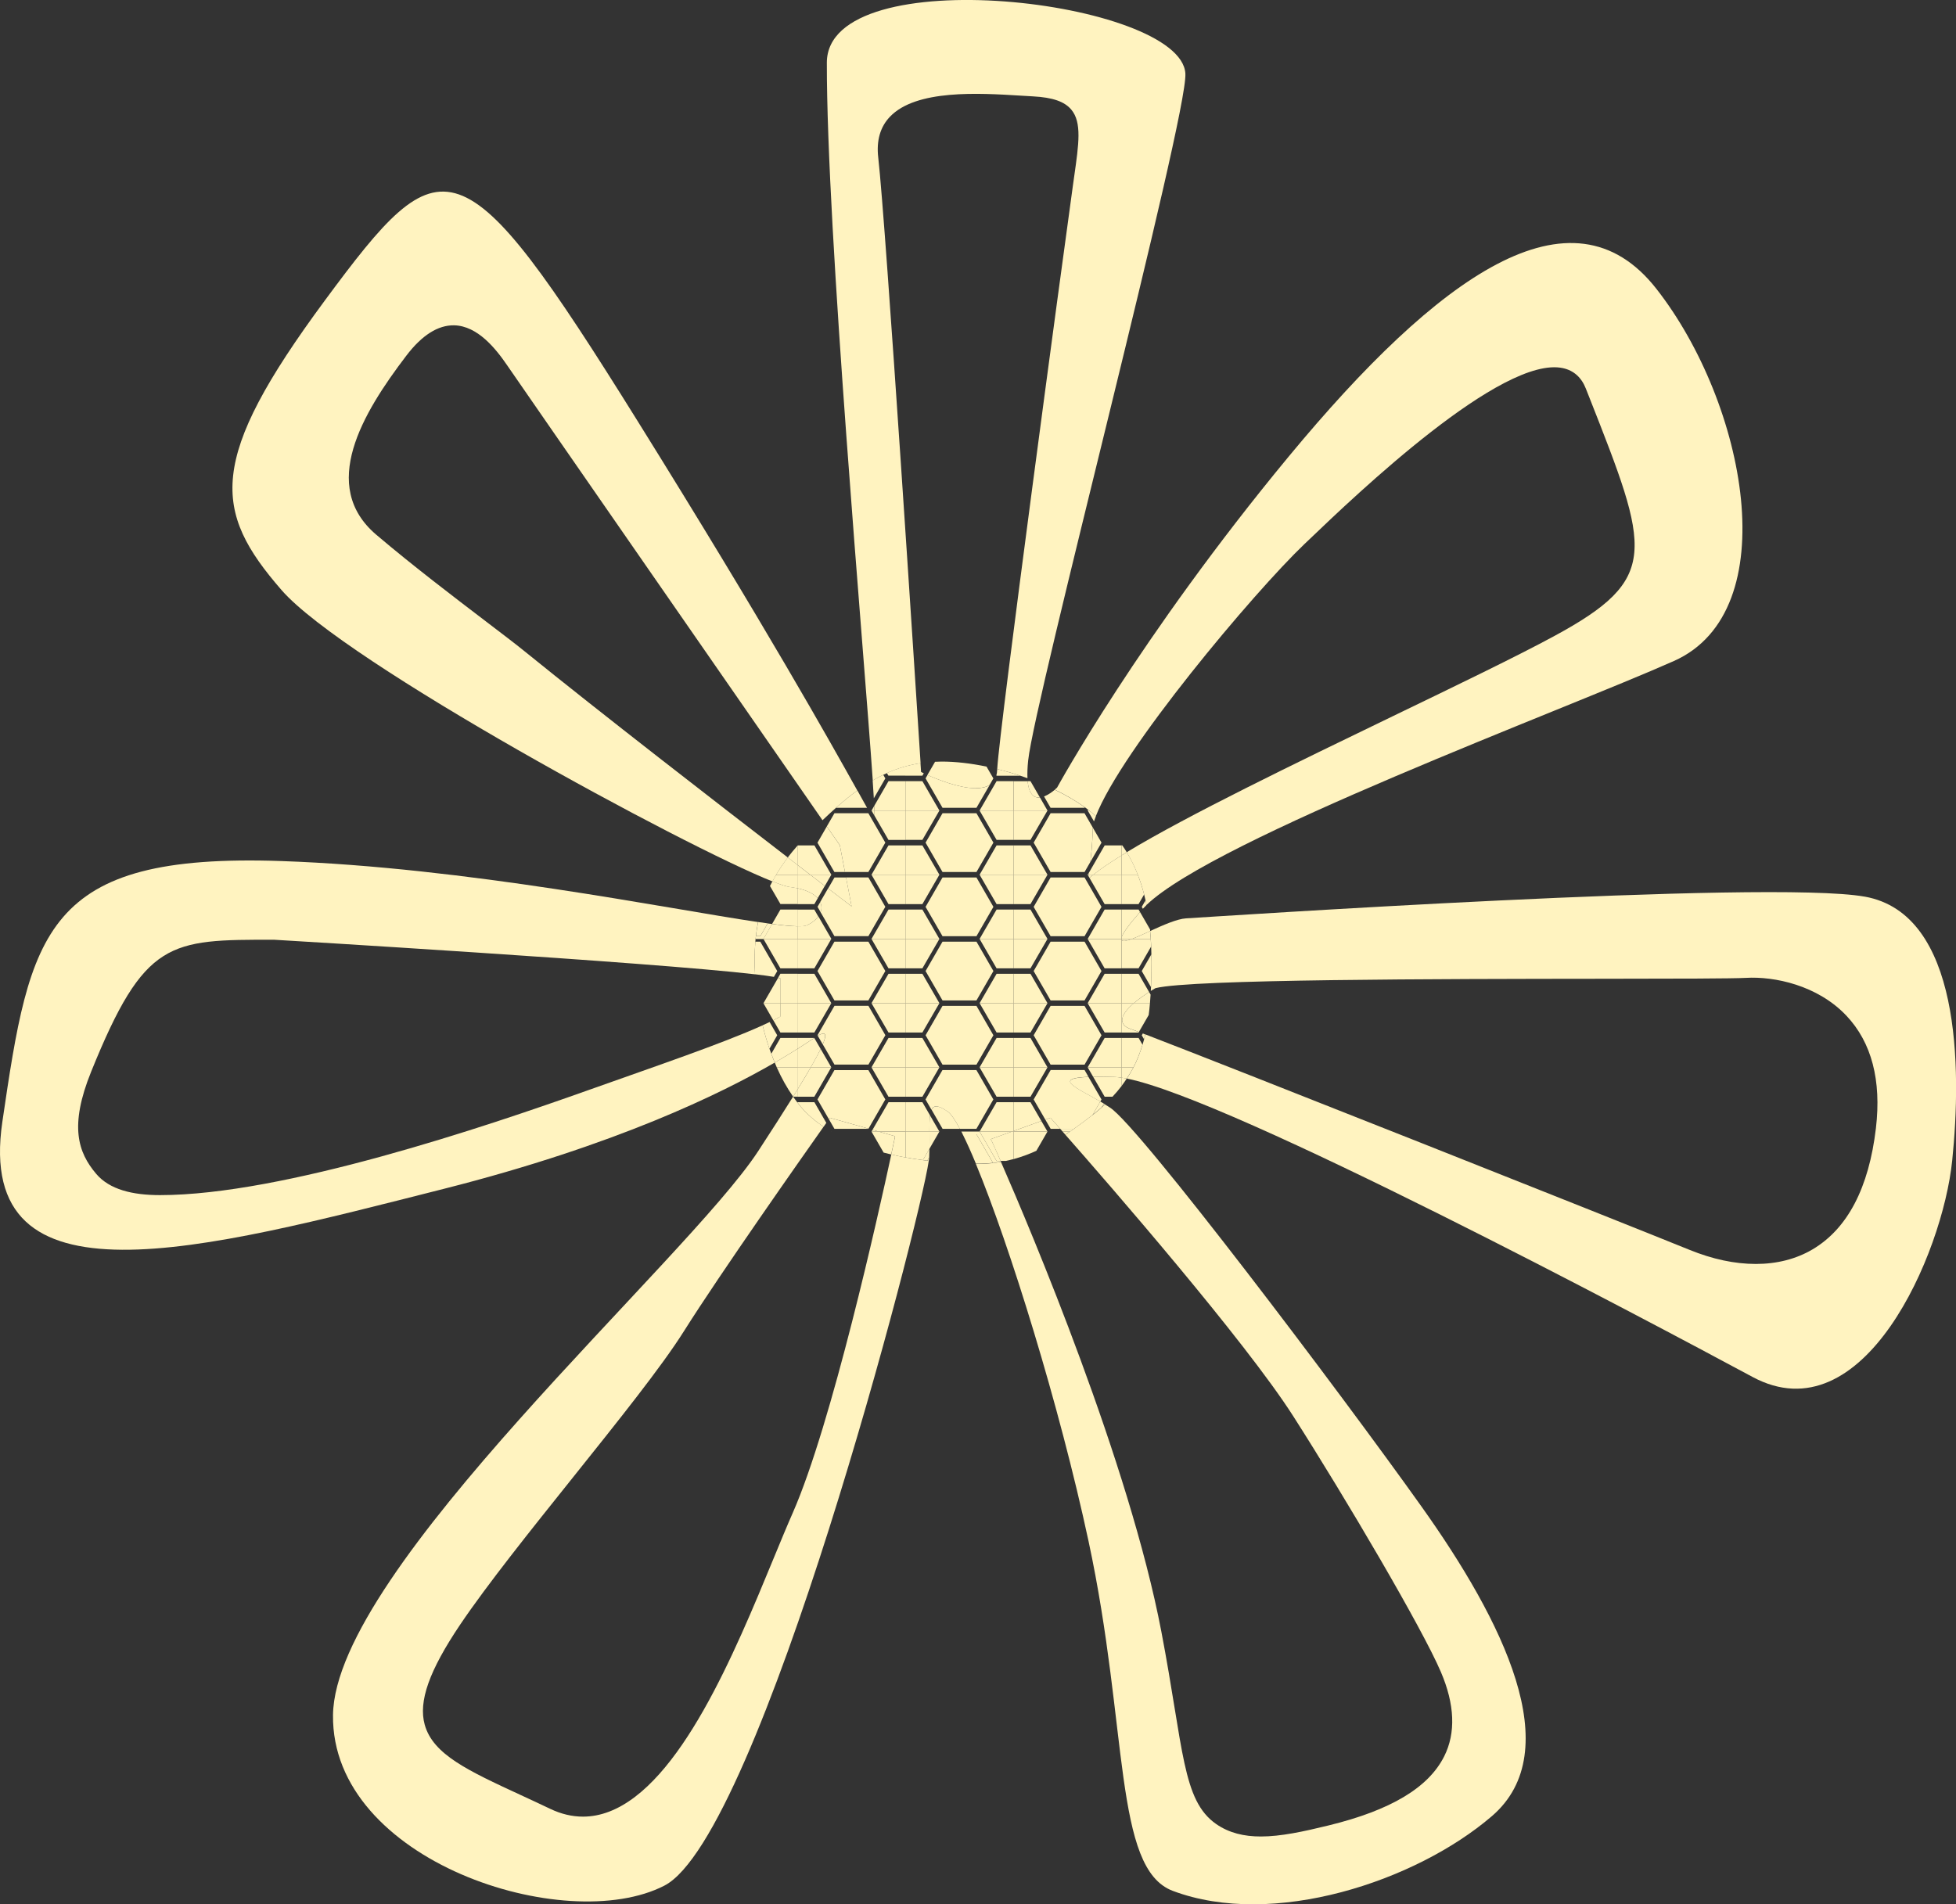 <svg xmlns="http://www.w3.org/2000/svg" id="Calque_2" data-name="Calque 2" viewBox="0 0 369.34 359.62"><rect x="0" y="0" width="369.34" height="359.62" fill="#333333" stroke="none"/><defs><style>      .cls-1 {        fill: none;      }      .cls-2 {        fill: #fff3c0;      }    </style></defs><g id="Calque_5" data-name="Calque 5"><g><path class="cls-1" d="M211.16,158.62c.21.28.43.56.63.84.04.06.08.13.12.19.29.43.58.86.85,1.3,11.49-6.96,31.92-16.83,50.35-25.74,11.95-5.77,23.23-11.23,30.28-15.03,20.21-10.92,18.14-16.16,6.68-45.24l-.61-1.54c-.84-2.12-2.29-3.42-4.31-3.87-11.46-2.52-39,23.82-48.05,32.48l-.77.73c-9.6,9.16-34.56,38.88-39.4,51.4,1.64,1.42,3.04,2.91,4.23,4.49Z"></path><path class="cls-1" d="M199.17,149.15c-1.19-.58-2.43-1.12-3.7-1.62l1.67,2.89c.81-.31,1.58-.88,2.03-1.27Z"></path><path class="cls-1" d="M215.79,171.63l1.14,1.98c-.12-.92-.27-1.81-.44-2.69-.25.24-.49.48-.7.71Z"></path><path class="cls-1" d="M150.64,159.66c.3-.34.61-.69.93-1.03.68-.73,1.39-1.46,2.14-2.19.53-.52,1.07-1.03,1.6-1.54-12.41-17.89-56.63-81.65-59.52-85.88-2.19-3.2-5.61-7.47-10.02-7.59-3.04-.06-6.09,1.85-9.05,5.74-8.32,10.92-16.48,24.62-5.67,33.81,6.88,5.85,14.84,11.91,20.65,16.33,3.05,2.32,5.69,4.33,7.4,5.72,14.29,11.59,36.44,28.74,49.65,38.9.57-.74,1.17-1.48,1.81-2.2.02-.03.05-.06.07-.08Z"></path><path class="cls-1" d="M143.56,188.94l2.57-4.44c-.86-.15-2.05-.31-3.56-.49.09,1.62.26,3.27.51,4.93h.48Z"></path><path class="cls-1" d="M151.57,158.62h2.2l1.87-3.24c-.11-.16-.22-.32-.33-.48-.53.51-1.06,1.02-1.6,1.54-.75.73-1.46,1.46-2.14,2.19Z"></path><path class="cls-1" d="M163.97,152.56l1.03-1.79c-.06-.97-.13-2.1-.22-3.38-.99.58-1.96,1.21-2.9,1.89.75,1.35,1.36,2.44,1.83,3.28h.25Z"></path><path class="cls-1" d="M143.56,189.97h-.31c.21,1.23.46,2.45.76,3.67.46-.21.9-.41,1.32-.62l-1.76-3.05Z"></path><path class="cls-1" d="M143.16,189.46c-.03-.17-.06-.34-.08-.52-.25-1.66-.42-3.31-.51-4.93-19.75-2.31-90.8-6.53-90.8-6.53-19.77-.03-24.47-.04-34.56,24.92-4.15,10.26-2.49,15.22.95,19.29,2.52,2.98,6.88,4.02,12.04,4.02,23.26,0,61.4-12.9,81.04-19.88,12.62-4.49,25.18-8.74,32.76-12.19-.3-1.21-.55-2.44-.76-3.67-.03-.17-.06-.34-.08-.52Z"></path><path class="cls-1" d="M198.38,214.22l-1.46,2.53c1.47-.74,2.88-1.57,4.24-2.46-.02-.02-.04-.05-.06-.07h-2.72Z"></path><path class="cls-1" d="M156.97,213.71l-.94-1.63c-.14.2-.32.45-.52.74.46.31.93.61,1.42.9h.05Z"></path><path class="cls-1" d="M165.8,217.4c-2.86-.81-5.58-1.84-8.01-3.17-.29-.16-.55-.33-.83-.5-.01,0-.02-.01-.03-.02-.48-.29-.96-.58-1.42-.9-4.05,5.73-19.38,27.52-26.39,38.65-4.19,6.66-12.36,16.86-21,27.66-7.94,9.92-16.15,20.19-21.21,27.69-5.86,8.69-7.92,14.53-6.7,18.93,1.57,5.61,8.14,8.66,18.1,13.26,1.77.82,3.64,1.68,5.6,2.62,2.05.98,4.12,1.47,6.18,1.47,1.66,0,3.31-.32,4.96-.95,13.45-5.17,23.64-29.89,31.08-47.93,1.28-3.11,2.49-6.04,3.58-8.51,7.35-16.75,16.18-56.45,18.6-67.67-.48-.11-.95-.23-1.43-.35-.35-.09-.71-.19-1.06-.29Z"></path><path class="cls-1" d="M215.78,195.18c.15.06.31.12.46.18.12-.5.22-1.01.32-1.53l-.78,1.35Z"></path><path class="cls-1" d="M146.76,171.27l-1.76-3.05c-.81,1.85-1.44,3.8-1.86,5.92.63.09,1.24.18,1.81.26l1.81-3.13Z"></path><path class="cls-1" d="M217.14,189.46c-.07.77-.15,1.52-.24,2.25-.09.72-.21,1.43-.33,2.12-.1.52-.2,1.03-.32,1.53,15.77,6.05,88.92,35.08,102.72,40.68,4.39,1.78,8.64,2.68,12.56,2.68s7.61-.92,10.71-2.75c6.62-3.91,10.65-11.61,11.97-22.89,1.07-9.05-.8-16.19-5.56-21.23-5.46-5.79-13.64-7.47-18.97-7.16-2.49.15-13.22.16-26.79.17-31.04.03-77.95.08-84.66,1.76l-.13.05c-.17.1-.46.27-.81.49-.01.23-.03.46-.04.68-.03.55-.07,1.09-.12,1.62Z"></path><path class="cls-1" d="M195.69,217.33c-1.39.63-2.82,1.16-4.31,1.57-.48.13-.96.25-1.45.35-.3.06-.61.12-.91.17,5.69,13,24.2,56.84,30.28,88.69,4.24,22.2,3.92,31.89,10.37,36.36,2.45,1.7,5.25,2.34,8.41,2.34,3.76,0,8.02-.92,12.76-2.08,11.75-2.87,18.9-7.15,21.88-13.08,2.21-4.41,1.99-9.77-.64-15.92-3.55-8.3-17.98-32.81-27.86-48.28-9.17-14.35-34.8-43.81-43.05-53.18-1.36.89-2.77,1.72-4.24,2.46-.41.2-.82.4-1.23.58Z"></path><path class="cls-1" d="M208.43,208.42c.07.04.14.08.2.12.14-.13.27-.26.41-.38h-.46l-.15.26Z"></path><path class="cls-1" d="M177.97,214.22l-2.51,4.35c-.01.17-.04.39-.08.66,3.02.35,6.03.51,8.89.54-.9-2.17-1.74-4.04-2.49-5.55h-3.81Z"></path><path class="cls-1" d="M176.58,143.88c.41-.02.82-.04,1.25-.04,2.65,0,5.54.35,8.47.95.34.07.68.14,1.01.21.33.07.65.16.98.24.45-8.06,12.41-96.76,14.27-110.04l.27-1.93c.87-6.1,1.45-10.13-.53-12.54-1.28-1.55-3.52-2.33-7.26-2.53-.73-.04-1.52-.09-2.35-.14-7.85-.48-19.72-1.21-24.66,3.99-1.82,1.92-2.56,4.5-2.21,7.66,1.45,12.79,7.22,102.25,8,114.43.6-.09,1.21-.16,1.83-.21.3-.02.61-.03.92-.05Z"></path><path class="cls-1" d="M188.15,146.45c.08-.29.12-.61.14-.95,0-.07,0-.16.01-.25-.33-.08-.65-.17-.98-.24l.83,1.44Z"></path><path class="cls-1" d="M208.58,158.62h2.58c-1.2-1.58-2.6-3.07-4.23-4.49-.13.35-.25.68-.36,1l2.01,3.49Z"></path><path class="cls-1" d="M157.79,214.22c2.43,1.33,5.16,2.37,8.01,3.17l-1.83-3.17h-6.18Z"></path><path class="cls-1" d="M173.93,145.8l.26.13s.12.06.25.12l1.22-2.11c-.62.05-1.23.12-1.83.21.05.83.08,1.3.09,1.37l.02.29Z"></path><path class="cls-2" d="M208.03,209.12c.21-.19.4-.38.61-.57-.07-.04-.14-.08-.2-.12l-.4.7Z"></path><path class="cls-2" d="M206.3,210.56s-.03.02-.04.03c-1.11.87-2.27,1.75-3.48,2.6-.25.17-.5.34-.75.52-.26.17-.51.34-.77.52-.03.02-.07.05-.1.07,8.25,9.37,33.88,38.83,43.05,53.18,9.88,15.47,24.31,39.97,27.86,48.28,2.63,6.15,2.84,11.51.64,15.92-2.97,5.94-10.13,10.22-21.88,13.08-4.74,1.16-9,2.08-12.76,2.08-3.15,0-5.96-.65-8.41-2.34-6.45-4.47-6.13-14.16-10.37-36.36-6.08-31.86-24.59-75.69-30.28-88.69-.5.09-1,.16-1.51.21-.81.09-1.64.15-2.48.15-.25,0-.5,0-.75,0,6.35,15.32,15.74,45.49,21.27,71.25,7.59,35.37,4.7,61.83,15.91,66.05,18.9,7.12,45.86-1.75,60.25-14.11,14.39-12.36,2.05-36.94-13.32-58.52-15.36-21.58-53.11-71.55-58.74-75.27-.33-.22-.66-.43-1-.63-.2.19-.39.38-.61.57-.55.49-1.12.97-1.73,1.45Z"></path><path class="cls-2" d="M145.32,193.02c-.42.2-.86.41-1.32.62.37,1.5.79,2.99,1.29,4.43l1.47-2.55-1.44-2.5Z"></path><path class="cls-2" d="M217.34,186.43c.06-1.47.09-3.01.09-4.62,0-.53-.01-1.05-.02-1.57l-1.82,3.15,1.75,3.04Z"></path><path class="cls-2" d="M146.76,183.39l-3.2-5.55h-.93c-.09,1.1-.15,2.22-.15,3.41,0,.9.04,1.82.09,2.75,1.5.18,2.7.34,3.56.49l.64-1.1Z"></path><path class="cls-2" d="M352.1,169.34c-18.12-3.25-123.04,3.81-128.14,4.1-1.7.1-4.37,1.29-6.78,2.39.04.49.09.99.12,1.49.03.47.05.96.07,1.44.02.48.03.97.04,1.47.01.52.02,1.04.02,1.57,0,1.61-.03,3.15-.09,4.62-.01.25-.03.48-.04.73.35-.22.63-.39.81-.49l.13-.05c6.71-1.68,53.62-1.73,84.66-1.76,13.58-.01,24.3-.03,26.79-.17,5.33-.31,13.51,1.37,18.97,7.16,4.75,5.04,6.62,12.18,5.56,21.23-1.33,11.28-5.36,18.98-11.97,22.89-3.1,1.83-6.74,2.75-10.71,2.75s-8.17-.89-12.56-2.68c-13.8-5.61-86.95-34.63-102.72-40.68-.07.31-.14.62-.22.92-.09.35-.2.69-.3,1.03-.45,1.49-1.01,2.92-1.71,4.28-.37.72-.8,1.42-1.25,2.12,19.8,3.91,98,45.52,118.12,56.34,21,11.31,35.91-23.19,37.72-40.83,1.81-17.56,1.62-46.62-16.5-49.87Z"></path><path class="cls-2" d="M206.57,155.14c.1-.32.22-.65.36-1-.22-.19-.43-.39-.66-.58-.25-.21-.53-.41-.8-.62l-.08.14,1.19,2.06Z"></path><path class="cls-2" d="M188.15,146.45l.03.05h4.47c-1.44-.48-2.9-.9-4.36-1.26,0,.09-.01.18-.01.25-.01.34-.06.66-.14.95Z"></path><path class="cls-2" d="M201.16,214.29s.07-.05.1-.07h-.16s.04.05.06.07Z"></path><path class="cls-2" d="M153.77,208.16h-3.24c.22.28.43.57.66.84,1.23,1.45,2.69,2.71,4.32,3.81.2-.29.38-.53.52-.74l-2.26-3.92Z"></path><path class="cls-2" d="M215.59,195.52l.44.76c.08-.3.15-.61.22-.92-.16-.06-.32-.12-.46-.18l-.19.34Z"></path><path class="cls-2" d="M215.59,171.27l.21.36c.21-.23.45-.47.7-.71-.06-.3-.12-.6-.19-.89l-.72,1.24Z"></path><path class="cls-2" d="M148.75,161.94c-13.21-10.17-35.36-27.31-49.65-38.9-1.71-1.39-4.34-3.39-7.4-5.72-5.81-4.43-13.78-10.49-20.65-16.33-10.81-9.19-2.65-22.9,5.67-33.81,2.96-3.89,6-5.8,9.05-5.74,4.41.11,7.83,4.38,10.02,7.59,2.89,4.23,47.11,67.99,59.52,85.88.44-.42.89-.84,1.33-1.25.21-.19.42-.38.63-.57.19-.17.38-.35.57-.52,1.32-1.17,2.66-2.28,4.04-3.28-5.17-9.26-17.22-30.82-41.56-69.89-33.31-53.48-36.73-52.76-58.99-22.64-22.26,30.12-21.17,39.73-8.16,54.69,11.89,13.68,76.24,48.49,92.69,55.02.22-.42.46-.84.7-1.26.66-1.11,1.39-2.2,2.2-3.26Z"></path><path class="cls-2" d="M163.72,152.56c-.48-.84-1.08-1.93-1.83-3.28-1.38,1-2.72,2.1-4.04,3.28h5.88Z"></path><path class="cls-2" d="M143.56,176.81l1.4-2.42c-.58-.08-1.18-.16-1.81-.26-.17.86-.31,1.75-.41,2.67h.83Z"></path><path class="cls-2" d="M167.48,146c1.96-.87,4.06-1.51,6.35-1.86-.78-12.18-6.55-101.65-8-114.43-.36-3.17.38-5.75,2.21-7.66,4.94-5.2,16.81-4.47,24.66-3.99.83.05,1.62.1,2.35.14,3.74.2,5.98.98,7.26,2.53,1.98,2.4,1.4,6.43.53,12.54l-.27,1.93c-1.85,13.28-13.82,101.98-14.27,110.04,1.46.36,2.92.78,4.36,1.26.45.15.9.31,1.35.47-.04-.9-.01-1.98.13-3.32,1.22-11.73,30.15-121.61,29.69-129.75-.78-13.83-67.67-21.83-67.7-2.06-.06,31.77,6.99,110.99,8.67,135.55.65-.38,1.32-.73,2-1.06.23-.11.46-.23.7-.33Z"></path><path class="cls-2" d="M145.29,198.07c-.5-1.44-.92-2.93-1.29-4.43-7.58,3.44-20.14,7.7-32.76,12.19-19.64,6.99-57.79,19.88-81.04,19.88-5.16,0-9.52-1.04-12.04-4.02-3.44-4.06-5.1-9.03-.95-19.29,10.09-24.96,14.78-24.94,34.56-24.92,0,0,71.04,4.22,90.8,6.53-.05-.93-.09-1.85-.09-2.75,0-1.19.06-2.32.15-3.41.01-.17.02-.35.04-.52.02-.18.04-.34.06-.52.1-.92.24-1.81.41-2.67-17.27-2.54-55.19-10.31-89.98-11.52-44.91-1.56-47.44,13.3-52.72,49.27-5.28,35.97,37.76,24.19,83.38,12.63,32.55-8.25,52.39-18.01,62.47-23.84-.23-.55-.45-1.1-.65-1.67-.12-.32-.24-.63-.35-.95Z"></path><path class="cls-2" d="M167.17,147.01l-.39-.68c-.68.33-1.35.68-2,1.06.09,1.28.16,2.41.22,3.38l2.17-3.76Z"></path><path class="cls-2" d="M170.97,146.5h3.2l.26-.46c-.12-.06-.22-.1-.25-.12l-.26-.13-.02-.29c0-.07-.03-.54-.09-1.37-2.29.35-4.39.99-6.35,1.86l.29.5h3.2Z"></path><path class="cls-2" d="M187.51,219.64l-3.13-5.42h-2.6c.76,1.52,1.6,3.39,2.49,5.55.25,0,.5,0,.75,0,.84,0,1.67-.06,2.48-.15Z"></path><path class="cls-2" d="M198.38,152.56h6.41l.05-.09c-1.67-1.2-3.59-2.31-5.67-3.32-.46.39-1.22.96-2.03,1.27l1.24,2.15Z"></path><path class="cls-2" d="M205.46,152.94c.27.21.55.41.8.62.23.19.44.39.66.58,4.84-12.52,29.81-42.24,39.4-51.4l.77-.73c9.05-8.66,36.59-35,48.05-32.48,2.03.45,3.48,1.75,4.31,3.87l.61,1.54c11.46,29.08,13.52,34.32-6.68,45.24-7.04,3.81-18.33,9.26-30.28,15.03-18.43,8.91-38.86,18.78-50.35,25.74.82,1.36,1.51,2.77,2.09,4.25.47,1.2.87,2.44,1.2,3.73.09.36.18.73.26,1.09.07.3.13.59.19.89,12.97-12.46,78.85-36.84,99.58-46.07,21.22-9.44,13.65-48.64-3.3-70.29-16.02-20.47-41.16-2.49-69.39,31.62-28.23,34.11-43.78,62.58-43.78,62.58,0,0-.16.16-.43.38,2.08,1.01,4,2.13,5.67,3.32.22.15.41.31.62.47Z"></path><path class="cls-2" d="M174.27,219.1c-1.1-.15-2.2-.31-3.29-.51-.9-.16-1.8-.35-2.68-.56-2.42,11.21-11.24,50.92-18.6,67.67-1.09,2.47-2.3,5.41-3.58,8.51-7.44,18.05-17.63,42.76-31.08,47.93-1.65.63-3.3.95-4.96.95-2.06,0-4.13-.49-6.18-1.47-1.96-.94-3.83-1.8-5.6-2.62-9.96-4.61-16.53-7.65-18.1-13.26-1.23-4.4.84-10.23,6.7-18.93,5.06-7.5,13.27-17.77,21.21-27.69,8.64-10.8,16.81-21.01,21-27.66,7.01-11.13,22.35-32.92,26.39-38.65-1.63-1.11-3.09-2.37-4.32-3.81-.23-.27-.44-.56-.66-.84-.26-.33-.51-.68-.76-1.03,0,0,0-.01-.01-.01-1.75,2.81-3.93,6.21-6.59,10.29-13.56,20.73-79.92,78.84-80.28,106.48-.36,27.63,43.99,41.82,62.57,32.23,18.12-9.35,48.15-124.72,49.92-136.87-.09-.01-.19-.02-.28-.04-.28-.03-.55-.07-.83-.11Z"></path><path class="cls-2" d="M175.1,219.2c.09.01.19.03.28.04.04-.27.07-.5.08-.66l-.36.63Z"></path><path class="cls-1" d="M146.93,184.66c-.22-.05-.49-.1-.8-.16l-2.57,4.44h-.48c.03.17.06.34.08.52h.99l2.77-4.8Z"></path><path class="cls-1" d="M144.96,174.4c.28.04.56.08.83.11l1.57-2.72h3.2v-1.03h-3.2l-1.97-3.4c-.14.29-.26.58-.39.87l1.76,3.05-1.81,3.13Z"></path><path class="cls-2" d="M145.79,174.51c-.27-.03-.55-.07-.83-.11l-1.4,2.42h-.83c-.02.17-.05.34-.06.52h1.49l1.63-2.82Z"></path><path class="cls-1" d="M164.56,153.08l.51-.89c-.02-.42-.05-.89-.08-1.41l-1.03,1.79h-.25c.1.19.2.35.29.52h.55Z"></path><path class="cls-1" d="M156.96,213.73c.28.16.54.34.83.5h6.18l1.83,3.17c.35.1.7.19,1.06.29l-2.29-3.97h-7.6v.02Z"></path><path class="cls-1" d="M143.16,189.46c.03.17.06.34.08.52h.31l1.76,3.05c.23-.11.48-.23.7-.34l-1.86-3.23h-.99Z"></path><path class="cls-1" d="M206.35,155.91s0,.15,0,.39l1.64,2.84-2.1,3.64c-.08.64-.16,1.3-.27,1.96v.07s2.96-5.15,2.96-5.15h3.2v-.19c-.2-.28-.41-.56-.63-.84h-2.58l-2.01-3.49c-.07.22-.15.44-.2.64l-.02.13Z"></path><polygon class="cls-1" points="205.42 166 205.71 165.78 205.51 165.43 205.42 166"></polygon><path class="cls-1" d="M176.58,143.88c-.31.01-.62.02-.92.05l-1.22,2.11c.16.08.4.19.7.32l1.44-2.49Z"></path><path class="cls-1" d="M186.89,148.22c.64-.41,1.06-1,1.26-1.77l-.83-1.44c-.34-.08-.68-.14-1.01-.21l1.29,2.23-.69,1.2Z"></path><path class="cls-1" d="M194.58,147.53l1.78,3.08c.26-.03.52-.1.78-.2l-1.67-2.89c-.49-.19-.98-.37-1.47-.55,0,.2.02.38.04.56h.54Z"></path><path class="cls-1" d="M215.67,171.77c-.15.17-.27.31-.41.47l1.9,3.29c-.06-.65-.13-1.29-.22-1.92l-1.14-1.98s-.09.09-.13.14Z"></path><path class="cls-1" d="M217.26,187.84c.01-.23.03-.45.04-.68-.1.06-.21.13-.32.2l.28.48Z"></path><path class="cls-1" d="M211.91,159.66c-.04-.06-.08-.13-.12-.19v.19h.12Z"></path><path class="cls-1" d="M195.69,217.33c.41-.19.82-.38,1.23-.58l1.46-2.53h2.72c-.16-.18-.31-.35-.45-.52h-2.87l-2.09,3.62Z"></path><path class="cls-2" d="M201.1,214.22h.16c.26-.17.52-.34.77-.52h-1.39c.15.17.29.33.45.52Z"></path><path class="cls-1" d="M215.78,195.18l.78-1.35c.13-.69.24-1.4.33-2.12l-1.85,3.2c.23.09.47.18.73.28Z"></path><path class="cls-1" d="M156.97,165.2h2.68l-.1-.52h-1.99l-3.2-5.55,1.76-3.06c-.16-.23-.32-.46-.49-.7l-1.87,3.24h-2.2c-.32.34-.63.69-.93,1.03h3.13l3.2,5.55Z"></path><path class="cls-1" d="M164.01,153.08c.55.97.89,1.53,1.05,1.7.06.06.08-.19.08-.7l-.58-1h-.55Z"></path><path class="cls-1" d="M154.41,195.61c-.16.09-.33.19-.51.31-.05.03-.11.07-.17.11h.03l1.2,2.07c.15-.32.28-.6.39-.86l-.94-1.63Z"></path><path class="cls-1" d="M157.56,165.72h2.19l-.1-.52h-2.68l-1.22,2.12c.22.17.42.32.62.47l1.2-2.08Z"></path><path class="cls-1" d="M154.52,173.08c.19-.26.34-.52.44-.79l-.59-1.03.51-.89c-.12-.25-.26-.5-.47-.73l-.64,1.11h-3.2v1.03h3.2l.75,1.3Z"></path><path class="cls-1" d="M163.99,213.16l-.02.03h-6.41l-1.05-1.81v.02s-.2.27-.49.68l.94,1.63h7.6l.19-.33-.77-.22Z"></path><path class="cls-1" d="M177.97,213.19l-2.08-3.61c-.13.27-.22.63-.28,1.06l1.77,3.06h4.14c-.09-.18-.18-.35-.27-.52h-3.28Z"></path><path class="cls-1" d="M177.38,213.71l-1.87,3.24c0,.5-.02,1.02-.04,1.55,0,.02,0,.06,0,.08l2.51-4.35h3.81c-.09-.18-.18-.35-.26-.52h-4.14Z"></path><path class="cls-1" d="M188.94,219.26c.03.06.05.11.08.17.31-.05.61-.11.91-.17h-.99Z"></path><path class="cls-2" d="M188.18,219.26l-3.2-5.55h-3.45c.09.17.17.34.26.52h2.6l3.13,5.42c.51-.05,1.01-.13,1.51-.21-.03-.06-.05-.11-.08-.17h-.77Z"></path><path class="cls-2" d="M175.51,216.94l-1.24,2.15c.28.04.55.07.83.11l.36-.63s0-.06,0-.08c.02-.53.04-1.05.04-1.55Z"></path><path class="cls-1" d="M206.41,203.36c-.31,0-.6.01-.88.02l2.46,4.26-.22.38c.22.13.45.26.67.39l.15-.26h.46c.35-.34.68-.68,1.01-1.03h-1.47l-2.18-3.77Z"></path><path class="cls-1" d="M200.65,213.71c-.15-.17-.32-.36-.45-.52h-1.82l-1.01-1.74-.74.27,1.15,1.99h2.87Z"></path><path class="cls-2" d="M208.03,209.12l.4-.7c-.22-.13-.44-.26-.67-.39l-1.46,2.54c.61-.48,1.18-.96,1.73-1.45Z"></path><path class="cls-2" d="M200.65,213.71h1.39c.25-.17.5-.34.75-.52h-2.59c.14.16.3.34.45.52Z"></path><path class="cls-2" d="M211.79,159.66v1.89c.32-.2.64-.39.97-.6-.27-.44-.55-.87-.85-1.3h-.12Z"></path><path class="cls-2" d="M211.79,165.2h3.06c-.58-1.48-1.26-2.9-2.09-4.25-.33.2-.65.4-.97.6v3.66Z"></path><path class="cls-2" d="M211.79,176.99v.34h1.95c.95-.36,2.16-.91,3.44-1.49,0-.1-.01-.21-.02-.31l-1.9-3.29c-2.17,2.5-3.22,3.97-3.47,4.75Z"></path><path class="cls-2" d="M211.79,171.78v5.21c.25-.78,1.3-2.26,3.47-4.75l-.26-.46h-3.2Z"></path><path class="cls-2" d="M217.29,177.33c-.03-.51-.07-1-.12-1.49-1.28.58-2.49,1.14-3.44,1.49h3.56Z"></path><path class="cls-2" d="M211.79,170.75h3.2l1.05-1.82c-.33-1.29-.73-2.53-1.2-3.73h-3.06v5.55Z"></path><path class="cls-2" d="M217.14,189.46c.05-.53.09-1.07.12-1.62l-.28-.48c-.83.53-1.92,1.28-2.88,2.1h3.04Z"></path><path class="cls-2" d="M214.1,189.46c.96-.83,2.05-1.57,2.88-2.1l-1.99-3.45h-3.2v5.55h2.31Z"></path><path class="cls-2" d="M213.74,177.33h-1.95v.22c.21.3.93.16,1.95-.22Z"></path><path class="cls-2" d="M211.79,177.55v5.32h3.2l2.37-4.1c-.02-.48-.04-.97-.07-1.44h-3.56c-1.02.38-1.74.52-1.95.22Z"></path><path class="cls-2" d="M211.79,196.03v5.55h2.23c.7-1.36,1.26-2.79,1.71-4.28l-.73-1.27h-3.2Z"></path><path class="cls-2" d="M211.9,192.79c.05.47.35,1.12,1.5,1.5.26.09.83.3,1.65.61l1.85-3.2c.1-.73.18-1.48.24-2.25h-3.04c-1.27,1.09-2.3,2.31-2.2,3.33Z"></path><path class="cls-2" d="M211.9,192.79c-.1-1.03.93-2.25,2.2-3.33h-2.31v5.55h3.2l.06-.1c-.83-.31-1.39-.52-1.65-.61-1.15-.38-1.45-1.03-1.5-1.5Z"></path><path class="cls-2" d="M211.79,205.08c.35-.46.67-.92.97-1.39-.34-.07-.67-.12-.97-.17v1.55Z"></path><path class="cls-2" d="M211.79,201.58v1.95c.31.04.63.1.97.17.45-.69.88-1.39,1.25-2.12h-2.23Z"></path><path class="cls-2" d="M196.36,150.61l-1.78-3.08h-.54c.25,2.54,1.24,3.2,2.32,3.08Z"></path><path class="cls-2" d="M197.79,153.08l-1.42-2.46c-1.08.11-2.07-.54-2.32-3.08h-2.66v5.55h6.41Z"></path><path class="cls-2" d="M205.61,164.81l-.06.4h.88c1.36-1.08,3.18-2.31,5.36-3.66v-1.89h-3.2l-2.97,5.15Z"></path><path class="cls-2" d="M211.79,165.2v-3.66c-2.18,1.35-4,2.58-5.36,3.66h5.36Z"></path><polygon class="cls-2" points="205.61 164.81 205.38 165.2 205.55 165.2 205.61 164.81"></polygon><polygon class="cls-2" points="197.79 165.2 194.58 159.66 191.38 159.66 191.38 165.2 197.79 165.2"></polygon><path class="cls-2" d="M206.35,156.3c-.02.94-.1,3.52-.46,6.48l2.1-3.64-1.64-2.84Z"></path><path class="cls-2" d="M204.79,153.59h-6.41l-3.2,5.55,3.2,5.55h6.41l1.1-1.91c.35-2.96.44-5.54.46-6.48l-1.56-2.7Z"></path><polygon class="cls-2" points="194.58 158.62 197.79 153.08 191.38 153.08 191.38 158.62 194.58 158.62"></polygon><path class="cls-2" d="M211.73,177.33h.06v-.34c-.04.13-.06.24-.06.34Z"></path><path class="cls-2" d="M208.58,171.78l-3.2,5.55h6.34c0-.09.02-.21.06-.34v-5.21h-3.2Z"></path><polygon class="cls-2" points="191.38 171.78 191.38 177.33 197.79 177.33 194.58 171.78 191.38 171.78"></polygon><polygon class="cls-2" points="205.71 165.78 206.43 165.21 206.43 165.2 205.55 165.2 205.51 165.43 205.71 165.78"></polygon><polygon class="cls-2" points="206.43 165.21 205.71 165.78 208.58 170.75 211.79 170.75 211.79 165.2 206.43 165.2 206.43 165.21"></polygon><polygon class="cls-2" points="205.55 165.2 205.38 165.2 205.51 165.43 205.55 165.2"></polygon><polygon class="cls-2" points="198.38 165.72 195.18 171.27 198.38 176.81 204.79 176.81 207.99 171.27 204.79 165.72 198.38 165.72"></polygon><polygon class="cls-2" points="191.38 170.75 194.58 170.75 197.79 165.2 191.38 165.2 191.38 170.75"></polygon><polygon class="cls-2" points="205.38 189.46 211.79 189.46 211.79 183.91 208.58 183.91 205.38 189.46"></polygon><polygon class="cls-2" points="197.79 189.46 194.58 183.91 191.38 183.91 191.38 189.46 197.79 189.46"></polygon><path class="cls-2" d="M211.79,177.55v-.22h-.06c0,.09.02.17.06.22Z"></path><path class="cls-2" d="M205.38,177.33l3.2,5.55h3.2v-5.32c-.04-.06-.06-.13-.06-.22h-6.34Z"></path><polygon class="cls-2" points="198.38 177.84 195.18 183.39 198.38 188.94 204.79 188.94 207.99 183.39 204.79 177.84 198.38 177.84"></polygon><polygon class="cls-2" points="191.38 182.88 194.58 182.88 197.79 177.33 191.38 177.33 191.38 182.88"></polygon><polygon class="cls-2" points="208.58 196.03 205.38 201.58 211.79 201.58 211.79 196.03 208.58 196.03"></polygon><polygon class="cls-2" points="191.38 196.03 191.38 201.58 197.79 201.58 194.58 196.03 191.38 196.03"></polygon><polygon class="cls-2" points="205.38 189.46 208.58 195 211.79 195 211.79 189.46 205.38 189.46"></polygon><polygon class="cls-2" points="198.38 189.97 195.18 195.52 198.38 201.07 204.79 201.07 207.99 195.52 204.79 189.97 198.38 189.97"></polygon><polygon class="cls-2" points="191.38 195 194.58 195 197.79 189.46 191.38 189.46 191.38 195"></polygon><polygon class="cls-2" points="191.38 213.71 197.79 213.71 196.63 211.71 191.38 213.6 191.38 213.71"></polygon><polygon class="cls-2" points="196.63 211.71 194.58 208.16 191.38 208.16 191.38 213.6 196.63 211.71"></polygon><path class="cls-2" d="M210.47,203.4c-1.62-.05-2.96-.06-4.06-.04l2.18,3.77h1.47c.63-.67,1.21-1.35,1.74-2.05v-1.55c-.48-.07-.93-.12-1.32-.13Z"></path><path class="cls-2" d="M206.41,203.36c1.11-.02,2.44,0,4.06.04.39.01.84.06,1.32.13v-1.95h-6.41l1.03,1.78Z"></path><path class="cls-2" d="M200.2,213.19c-1-1.14-1.59-1.79-1.63-1.84l-.22-.25-.97.35,1.01,1.74h1.82Z"></path><path class="cls-2" d="M207.77,208.03l.22-.38-2.46-4.26c-6.79.26-2.25,2.05,2.24,4.65Z"></path><path class="cls-2" d="M198.38,202.1l-3.2,5.55,2.2,3.8.97-.35.22.25s.63.7,1.63,1.84h2.59c1.2-.85,2.36-1.72,3.48-2.6.01-.01.03-.02.04-.03l1.46-2.54c-4.49-2.59-9.03-4.39-2.24-4.65l-.74-1.29h-6.41Z"></path><polygon class="cls-2" points="191.38 207.13 194.58 207.13 197.79 201.58 191.38 201.58 191.38 207.13"></polygon><path class="cls-2" d="M191.38,213.71v5.2c1.49-.41,2.93-.94,4.31-1.57l2.09-3.62h-6.41Z"></path><polygon class="cls-2" points="184.97 153.08 191.38 153.08 191.38 147.53 188.18 147.53 184.97 153.08"></polygon><polygon class="cls-2" points="177.38 153.08 174.17 147.53 170.97 147.53 170.97 153.08 177.38 153.08"></polygon><path class="cls-2" d="M184.23,148.86c.99,0,1.88-.17,2.57-.58.03-.02.05-.05.08-.07l.69-1.2-1.29-2.23c-2.93-.61-5.82-.95-8.47-.95-.43,0-.83.02-1.25.04l-1.44,2.49c1.84.82,5.95,2.5,9.09,2.5Z"></path><path class="cls-2" d="M184.23,148.86c-3.14,0-7.25-1.67-9.09-2.5l-.37.65,3.2,5.55h6.41l2.51-4.34s-.05.05-.08.07c-.69.41-1.58.58-2.57.58Z"></path><polygon class="cls-2" points="191.38 159.66 188.18 159.66 184.97 165.2 191.38 165.2 191.38 159.66"></polygon><polygon class="cls-2" points="177.38 165.2 174.17 159.66 170.97 159.66 170.97 165.2 177.38 165.2"></polygon><polygon class="cls-2" points="191.38 158.62 191.38 153.08 184.97 153.08 188.18 158.62 191.38 158.62"></polygon><polygon class="cls-2" points="184.38 164.69 187.58 159.14 184.38 153.59 177.97 153.59 174.77 159.14 177.97 164.69 184.38 164.69"></polygon><polygon class="cls-2" points="177.38 153.08 170.97 153.08 170.97 158.62 174.17 158.62 177.38 153.08"></polygon><polygon class="cls-2" points="184.97 177.33 191.38 177.33 191.38 171.78 188.18 171.78 184.97 177.33"></polygon><polygon class="cls-2" points="177.38 177.33 174.17 171.78 170.97 171.78 170.97 177.33 177.38 177.33"></polygon><polygon class="cls-2" points="191.38 170.75 191.38 165.2 184.97 165.2 188.18 170.75 191.38 170.75"></polygon><polygon class="cls-2" points="184.38 176.81 187.58 171.27 184.38 165.72 177.97 165.72 174.77 171.27 177.97 176.81 184.38 176.81"></polygon><polygon class="cls-2" points="177.38 165.2 170.97 165.2 170.97 170.75 174.17 170.75 177.38 165.2"></polygon><polygon class="cls-2" points="184.97 189.46 191.38 189.46 191.38 183.91 188.18 183.91 184.97 189.46"></polygon><polygon class="cls-2" points="170.97 183.91 170.97 189.46 177.38 189.46 174.17 183.91 170.97 183.91"></polygon><polygon class="cls-2" points="184.97 177.33 188.18 182.88 191.38 182.88 191.38 177.33 184.97 177.33"></polygon><polygon class="cls-2" points="177.97 177.84 174.77 183.39 177.97 188.94 184.38 188.94 187.58 183.39 184.38 177.84 177.97 177.84"></polygon><polygon class="cls-2" points="177.38 177.33 170.97 177.33 170.97 182.88 174.17 182.88 177.38 177.33"></polygon><polygon class="cls-2" points="184.97 201.58 184.97 201.58 191.38 201.58 191.38 196.03 188.18 196.03 184.97 201.58"></polygon><polygon class="cls-2" points="177.38 201.58 177.38 201.58 174.17 196.03 170.97 196.03 170.97 201.58 177.38 201.58"></polygon><polygon class="cls-2" points="184.97 189.46 188.18 195 191.38 195 191.38 189.46 184.97 189.46"></polygon><polygon class="cls-2" points="184.38 201.07 187.58 195.52 184.38 189.97 177.97 189.97 174.77 195.52 177.97 201.07 184.38 201.07"></polygon><polygon class="cls-2" points="177.38 189.46 170.97 189.46 170.97 195 174.17 195 177.38 189.46"></polygon><polygon class="cls-2" points="191.38 213.6 191.07 213.71 191.38 213.71 191.38 213.6"></polygon><polygon class="cls-2" points="184.97 213.71 191.07 213.71 191.38 213.6 191.38 208.16 188.18 208.16 184.97 213.71"></polygon><path class="cls-2" d="M175.51,213.71h1.87l-1.77-3.06c-.11.79-.11,1.83-.11,3.06Z"></path><path class="cls-2" d="M175.61,210.65l-1.44-2.49h-3.2v5.55h4.53c0-1.23,0-2.27.11-3.06Z"></path><polygon class="cls-2" points="184.97 201.58 188.18 207.13 191.38 207.13 191.38 201.58 184.97 201.58"></polygon><path class="cls-2" d="M181.25,213.19c-.92-1.71-1.7-2.84-2.29-3.26-1.78-1.24-2.64-1.22-3.06-.35l2.08,3.61h3.28Z"></path><path class="cls-2" d="M178.95,209.93c.6.42,1.38,1.54,2.29,3.26h3.13l3.2-5.55-3.2-5.55h-6.41l-3.2,5.55,1.12,1.94c.42-.88,1.28-.89,3.06.35Z"></path><polygon class="cls-2" points="177.38 201.58 170.97 201.58 170.97 207.13 174.17 207.13 177.38 201.58"></polygon><path class="cls-2" d="M191.07,213.71l-4,1.43.26.5c.04.08.62,1.37,1.61,3.61h.99c.49-.1.97-.22,1.45-.35v-5.2h-.3Z"></path><path class="cls-2" d="M187.08,215.14l4-1.43h-6.1l3.2,5.55h.77c-.98-2.24-1.57-3.53-1.61-3.61l-.26-.5Z"></path><path class="cls-2" d="M175.51,216.94l1.87-3.24h-1.87c0,.97.02,2.06,0,3.24Z"></path><path class="cls-2" d="M175.51,213.71h-4.53v4.88c1.09.2,2.19.36,3.29.51l1.24-2.15c.02-1.17,0-2.26,0-3.24Z"></path><path class="cls-2" d="M165.08,152.19l-.51.89h.55c-.01-.27-.02-.57-.04-.89Z"></path><path class="cls-2" d="M170.97,153.08v-5.55h-3.2l-2.69,4.66c.02.32.03.62.04.89h5.85Z"></path><polygon class="cls-2" points="170.97 159.66 167.77 159.66 164.56 165.2 170.97 165.2 170.97 159.66"></polygon><path class="cls-2" d="M153.77,159.66h-3.13s-.05.06-.07.08v3.6c.85.66,1.67,1.29,2.43,1.87h3.98l-3.2-5.55Z"></path><path class="cls-2" d="M150.56,163.34v1.87h2.43c-.75-.58-1.57-1.21-2.43-1.87Z"></path><path class="cls-2" d="M164.56,153.08l.58,1c0-.26,0-.59-.02-1h-.55Z"></path><path class="cls-2" d="M165.12,153.08c.02.41.02.74.02,1l2.63,4.55h3.2v-5.55h-5.85Z"></path><path class="cls-2" d="M157.56,164.69h1.99l-.95-4.96-.08-.19c-.07-.1-.93-1.34-2.4-3.45l-1.76,3.06,3.2,5.55Z"></path><path class="cls-2" d="M158.6,159.73l.95,4.96h4.42l3.2-5.55-3.2-5.55h-6.41l-1.44,2.49c1.46,2.11,2.33,3.35,2.4,3.45l.08.19Z"></path><polygon class="cls-2" points="170.97 171.78 167.77 171.78 164.56 177.33 170.97 177.33 170.97 171.78"></polygon><path class="cls-2" d="M152.39,174.74c.95-.44,1.66-1.02,2.12-1.65l-.75-1.3h-3.2v3.16c.88.01,1.5-.05,1.83-.2Z"></path><path class="cls-2" d="M154.52,173.08c-.46.63-1.17,1.21-2.12,1.65-.33.15-.95.22-1.83.2v2.39h6.41l-2.45-4.25Z"></path><polygon class="cls-2" points="170.97 170.75 170.97 165.2 164.56 165.2 167.77 170.75 170.97 170.75"></polygon><path class="cls-2" d="M154.88,170.37l-.51.89.59,1.03c.23-.64.21-1.3-.08-1.92Z"></path><path class="cls-2" d="M156.37,167.79c2.09,1.6,3.33,2.55,3.4,2.6l1.04.8-1.05-5.47h-2.19l-1.2,2.08Z"></path><path class="cls-2" d="M163.97,176.81l3.2-5.55-3.2-5.55h-4.22l1.05,5.47-1.04-.8c-.07-.05-1.31-1-3.4-2.6l-1.49,2.58c.29.62.31,1.28.08,1.92l2.61,4.52h6.41Z"></path><path class="cls-2" d="M154.41,169.64c-.71-.81-1.97-1.49-3.84-1.89v3h3.2l.64-1.11Z"></path><path class="cls-2" d="M152.99,165.2c1.02.78,1.94,1.49,2.76,2.12l1.22-2.12h-3.98Z"></path><path class="cls-2" d="M155.75,167.32c-.81-.62-1.74-1.33-2.76-2.12h-2.43v2.55c1.87.4,3.13,1.08,3.84,1.89l1.34-2.32Z"></path><polygon class="cls-2" points="170.97 183.91 167.77 183.91 164.56 189.46 170.97 189.46 170.97 183.91"></polygon><polygon class="cls-2" points="150.56 183.91 150.56 189.46 156.97 189.46 153.77 183.91 150.56 183.91"></polygon><polygon class="cls-2" points="164.56 177.33 167.77 182.88 170.97 182.88 170.97 177.33 164.56 177.33"></polygon><polygon class="cls-2" points="157.56 177.84 154.36 183.39 157.56 188.94 163.97 188.94 167.17 183.39 163.97 177.84 157.56 177.84"></polygon><polygon class="cls-2" points="156.97 177.33 150.56 177.33 150.56 182.88 153.77 182.88 156.97 177.33"></polygon><polygon class="cls-2" points="170.97 196.03 167.77 196.03 164.56 201.58 170.97 201.58 170.97 196.03"></polygon><path class="cls-2" d="M154.96,198.11l-1.2-2.07h-.03c-.65.43-1.7,1.14-3.17,2.07v3.48h2.53c.82-1.42,1.43-2.57,1.87-3.48Z"></path><path class="cls-2" d="M153.09,201.58h3.88l-2.01-3.48c-.44.91-1.05,2.05-1.87,3.48Z"></path><path class="cls-2" d="M150.56,196.03v2.07c1.48-.93,2.53-1.64,3.17-2.07h-3.17Z"></path><polygon class="cls-2" points="164.56 189.46 167.77 195 170.97 195 170.97 189.46 164.56 189.46"></polygon><path class="cls-2" d="M154.41,195.61l.94,1.63c.91-2.14.42-2.42-.94-1.63Z"></path><path class="cls-2" d="M155.36,197.24l2.21,3.82h6.41l3.2-5.55-3.2-5.55h-6.41l-3.2,5.55.05.09c1.36-.79,1.85-.51.94,1.63Z"></path><polygon class="cls-2" points="150.56 195 153.77 195 156.97 189.46 150.56 189.46 150.56 195"></polygon><polygon class="cls-2" points="164.56 213.71 165.91 213.71 164.75 213.38 164.56 213.71"></polygon><polygon class="cls-2" points="167.77 208.16 164.75 213.38 165.91 213.71 170.97 213.71 170.97 208.16 167.77 208.16"></polygon><polygon class="cls-2" points="164.56 201.58 167.77 207.13 170.97 207.13 170.97 201.58 164.56 201.58"></polygon><polygon class="cls-2" points="163.97 213.19 163.99 213.16 156.71 211.11 156.52 211.38 157.56 213.19 163.97 213.19"></polygon><polygon class="cls-2" points="163.99 213.16 167.17 207.64 163.97 202.1 157.56 202.1 154.36 207.64 156.52 211.38 156.71 211.11 163.99 213.16"></polygon><path class="cls-2" d="M150.56,201.58v4.23c1-1.62,1.84-3.03,2.53-4.23h-2.53Z"></path><path class="cls-2" d="M156.97,201.58h-3.88c-.69,1.21-1.53,2.61-2.53,4.23v1.32h3.2l3.2-5.55Z"></path><path class="cls-2" d="M169.02,214.59l-3.11-.88h-1.35l2.29,3.97c.47.12.95.24,1.43.35.4-1.85.62-2.92.64-2.99l.09-.46Z"></path><path class="cls-2" d="M165.91,213.71l3.11.88-.09.46c-.01.07-.24,1.15-.64,2.99.89.2,1.78.39,2.68.56v-4.88h-5.06Z"></path><path class="cls-2" d="M156.92,213.71s.02.01.03.02v-.02s-.03,0-.03,0Z"></path><path class="cls-2" d="M150.56,159.74c-.64.73-1.25,1.46-1.81,2.2.63.48,1.23.95,1.81,1.4v-3.6Z"></path><path class="cls-2" d="M148.75,161.94c-.81,1.06-1.54,2.15-2.2,3.26h4.01v-1.87c-.58-.45-1.19-.91-1.81-1.4Z"></path><path class="cls-2" d="M150.56,171.78h-3.2l-1.57,2.72c2.01.26,3.62.41,4.78.43v-3.16Z"></path><path class="cls-2" d="M150.56,177.33v-2.39c-1.16-.02-2.77-.17-4.78-.43l-1.63,2.82h6.41Z"></path><path class="cls-2" d="M150.56,170.75v-3c-.44-.09-.91-.18-1.42-.24-.62-.07-1.75-.44-3.29-1.06-.15.29-.31.59-.46.88l1.97,3.4h3.2Z"></path><path class="cls-2" d="M150.56,167.76v-2.55h-4.01c-.24.41-.48.83-.7,1.26,1.55.61,2.68.98,3.29,1.06.51.06.98.14,1.42.24Z"></path><path class="cls-2" d="M147.33,189.46v-4.7l-.38-.09s-.02,0-.02,0l-2.77,4.8h3.18Z"></path><path class="cls-2" d="M147.33,184.75v4.7h3.23v-5.55h-3.2l-.43.75s.02,0,.02,0l.38.09Z"></path><polygon class="cls-2" points="144.16 177.33 147.36 182.88 150.56 182.88 150.56 177.33 144.16 177.33"></polygon><path class="cls-2" d="M150.56,198.1c-1.16.73-2.57,1.6-4.27,2.58.12.3.25.6.38.9h3.89v-3.48Z"></path><path class="cls-2" d="M150.56,196.03h-3.2l-1.72,2.98c.21.56.43,1.12.65,1.67,1.7-.98,3.11-1.85,4.27-2.58v-2.07Z"></path><path class="cls-2" d="M147.33,189.46h-3.18l1.86,3.23c.46-.23.91-.46,1.31-.68v-2.55Z"></path><path class="cls-2" d="M147.33,189.46v4.27-1.73c-.41.22-.85.45-1.31.68l1.34,2.32h3.2v-5.55h-3.23Z"></path><path class="cls-2" d="M150.56,201.58h-3.89c.89,2,1.92,3.86,3.09,5.53.28-.45.55-.88.81-1.3v-4.23Z"></path><path class="cls-2" d="M150.56,207.13v-1.32c-.26.42-.53.85-.81,1.3,0,0,0,.01.01.01h.8Z"></path></g></g></svg>